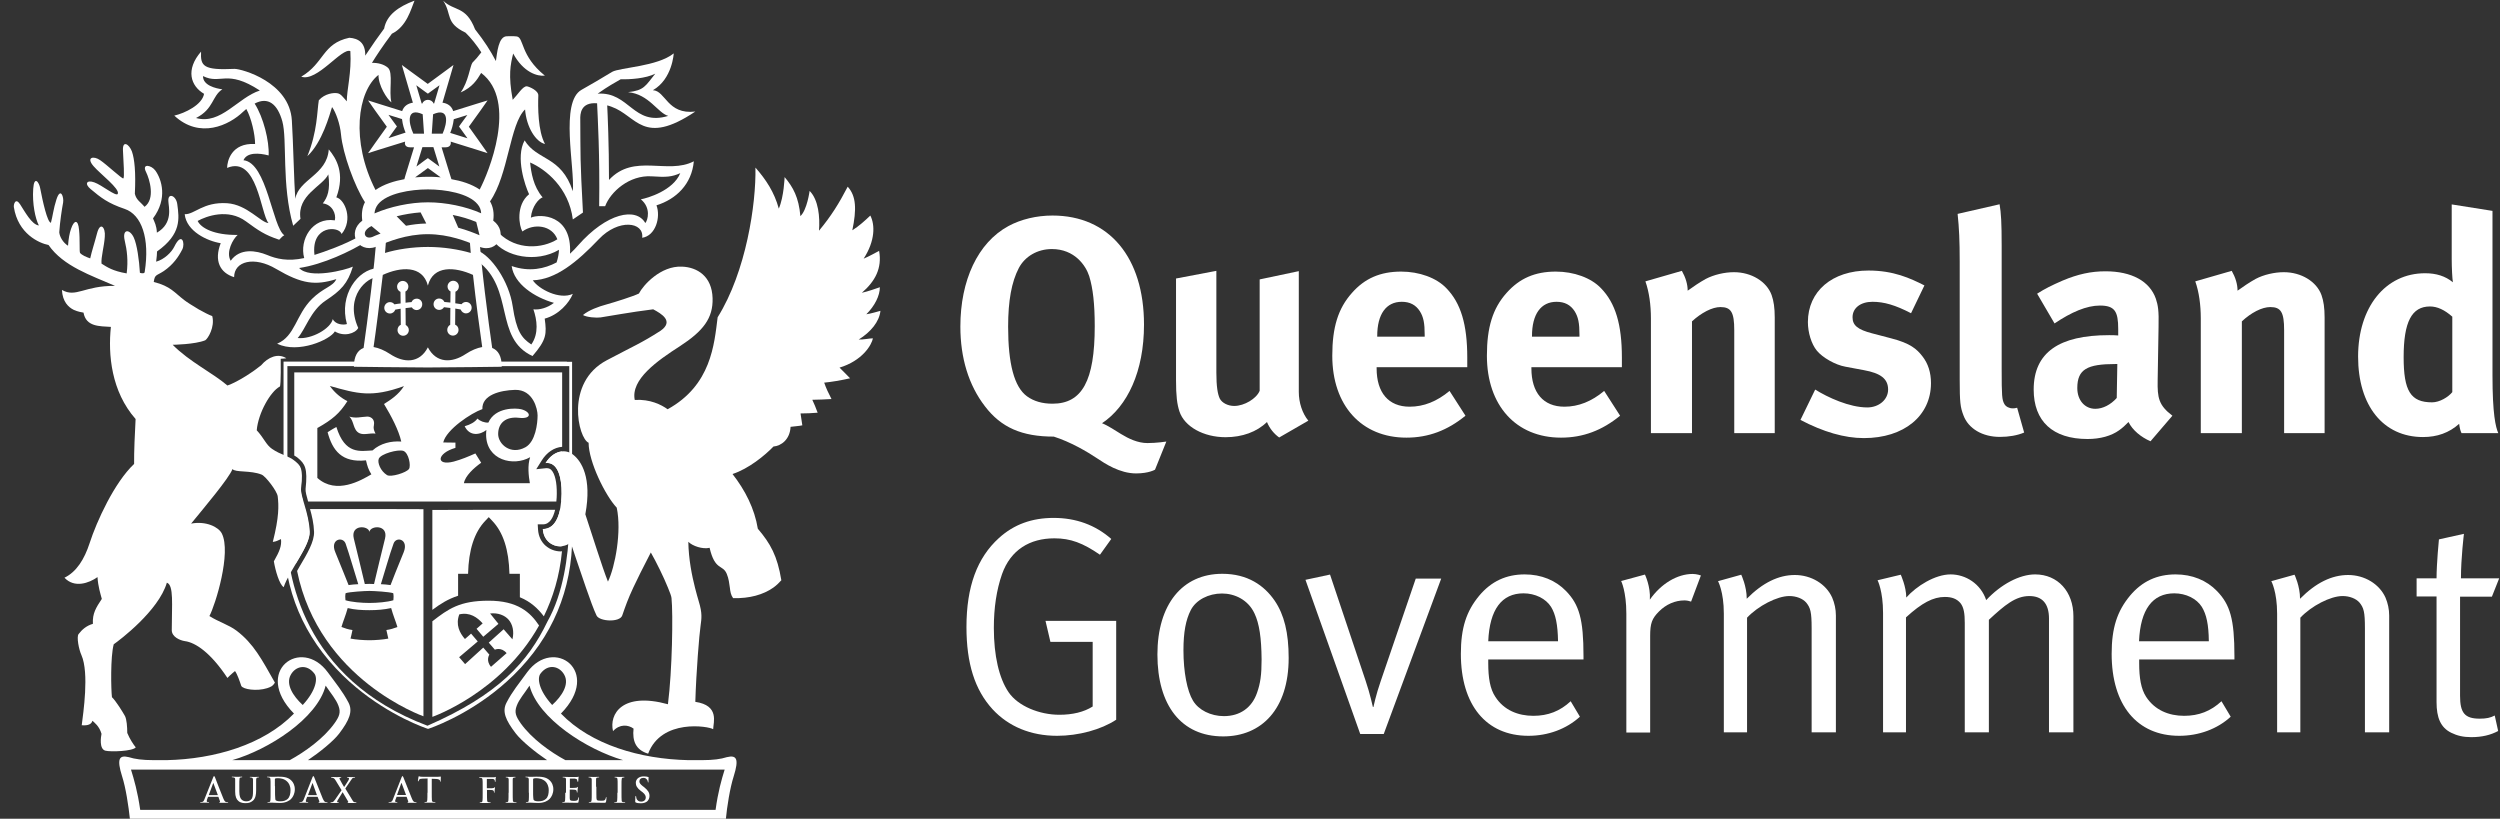 <svg width="171" height="56" viewBox="0 0 171 56" fill="none" xmlns="http://www.w3.org/2000/svg">
<rect x="0" y="0" width="171" height="56" fill="#333333" stroke="none"/>
<g clip-path="url(#clip0_31770_208153)">
<path d="M60.223 21.26C60.03 21.311 59.561 21.455 59.256 21.496C59.836 20.921 60.182 20.222 60.182 19.646C59.907 19.739 59.409 19.924 58.951 20.026C59.856 19.245 60.345 18.351 60.131 17.159C59.856 17.303 59.459 17.529 59.073 17.693C59.867 16.47 59.856 15.38 59.531 14.743C59.175 15.082 58.747 15.473 58.299 15.751C58.594 14.332 58.574 13.417 57.983 12.77C57.383 13.921 56.864 14.764 56.019 15.781C56.09 14.846 55.988 13.674 55.378 13.057C55.378 13.057 55.205 14.363 54.746 14.784C54.635 13.499 54.248 12.8 53.667 12.112C53.667 12.112 53.627 13.448 53.27 14.27C52.965 13.15 52.395 12.286 51.672 11.464C51.723 13.931 51.041 18.577 49.087 21.702C48.853 23.552 48.649 26.348 45.666 27.993C45.239 27.684 44.475 27.294 43.417 27.355C43.132 25.957 44.944 24.683 46.511 23.676C48.089 22.648 48.781 21.774 48.741 20.397C48.7 18.896 47.692 18.279 46.654 18.238C45.188 18.166 43.987 19.513 43.702 20.078C43.274 20.284 42.022 20.674 41.503 20.818C40.933 20.972 40.282 21.209 39.874 21.548C40.119 21.702 40.801 21.753 41.076 21.712C41.574 21.64 43.162 21.342 44.679 21.157C45.239 21.455 46.125 21.969 45.178 22.627C43.885 23.46 43.325 23.676 41.503 24.642C38.622 26.163 39.559 29.997 40.261 30.285C40.261 31.58 41.411 33.913 42.185 34.725C42.531 36.35 42.073 38.775 41.584 39.783C41.188 38.796 40.485 36.514 40.037 35.178C40.505 32.649 39.752 31.539 39.223 31.117C38.694 30.675 37.859 30.799 37.319 31.673C38.154 31.58 38.429 32.659 38.409 33.77C38.388 35.106 38.052 36.175 37.126 36.185C37.197 37.326 38.419 37.655 39.029 37.1C39.121 37.357 39.61 38.858 40.078 40.194C40.353 40.985 40.617 41.715 40.801 42.096C40.994 42.517 42.399 42.589 42.562 42.096C42.786 41.448 42.959 40.955 43.315 40.194C43.58 39.618 43.956 38.878 44.516 37.789C44.893 38.447 45.402 39.485 45.687 40.194C45.819 40.513 45.921 40.78 45.931 40.903C46.043 41.993 45.982 45.858 45.687 48.17C42.541 47.307 41.656 48.859 41.931 50.01C42.389 49.507 42.969 49.568 43.335 49.836C43.244 50.678 43.478 51.295 44.333 51.552C45.239 49.137 48.476 49.671 48.781 49.877C48.791 49.414 49.229 48.253 47.56 48.006C47.621 45.919 47.835 43.36 47.916 42.825C47.987 42.291 48.048 41.962 47.794 41.129C47.723 40.883 47.631 40.574 47.539 40.204C47.326 39.361 47.102 38.261 47.081 37.059C47.366 37.347 48.059 37.583 48.537 37.47C48.904 39.053 49.433 38.59 49.708 39.248C49.85 39.587 49.881 39.906 49.922 40.194C49.952 40.471 49.993 40.708 50.145 40.913C51.265 40.944 52.212 40.677 52.894 40.194C53.108 40.04 53.281 39.875 53.444 39.69C53.169 38.015 52.7 37.182 51.835 36.164C51.611 34.787 50.97 33.533 50.105 32.423C51.204 32.063 52.314 31.159 52.904 30.542C53.433 30.501 54.034 30.059 54.075 29.195C54.38 29.154 54.645 29.144 54.879 29.093C54.848 28.856 54.787 28.496 54.757 28.28C55.164 28.28 55.541 28.26 55.927 28.229C55.815 27.91 55.673 27.582 55.561 27.345C55.968 27.345 56.467 27.314 56.874 27.294C56.66 26.883 56.497 26.533 56.375 26.173C56.843 26.132 57.556 26.009 58.146 25.875C57.953 25.67 57.739 25.464 57.424 25.145C58.961 24.683 59.622 23.614 59.704 23.141C59.48 23.141 59.012 23.244 58.737 23.223C59.561 22.709 60.142 22.01 60.223 21.26Z" fill="white"/>
<path d="M38.775 24.734H29.268H19.75H19.394V25.094V31.96C19.485 32.012 19.567 32.084 19.658 32.166V25.043H38.938V31.662C39.009 31.734 39.07 31.827 39.131 31.95V25.104V24.745H38.775V24.734Z" fill="white"/>
<path d="M29.239 49.64C20.688 46.423 19.599 39.341 19.568 36.134C19.558 36.134 19.548 36.134 19.538 36.123C19.548 36.041 19.558 35.969 19.568 35.887C19.568 35.188 19.619 34.715 19.65 34.551C19.629 34.088 19.558 33.739 19.487 33.461C19.466 33.41 19.426 33.348 19.405 33.297V36.627C19.405 40.358 20.769 43.576 23.436 46.187C25.778 48.479 28.404 49.548 29.157 49.815L29.279 49.856L29.401 49.815C30.155 49.548 32.781 48.479 35.122 46.187C37.789 43.576 39.143 40.348 39.143 36.627V36.021C39.082 36.134 39.011 36.195 38.929 36.288C38.858 37.963 38.553 40.564 37.443 42.517C36.12 45.272 34.094 47.523 29.239 49.64Z" fill="white"/>
<path d="M25.816 18.341C24.482 18.423 23.169 20.171 23.729 22.165C23.536 22.237 22.955 22.226 22.762 21.825C22.619 22.473 21.317 23.223 20.36 23.121C20.889 22.545 21.235 21.25 22.273 20.561C23.312 19.872 23.78 19.41 24.136 18.238C23.658 18.464 21.164 19.112 20.461 18.331C22.1 18.094 24.034 17.159 24.991 16.552L24.604 16.151C23.576 16.737 22.202 17.22 21.51 17.436C21.266 15.37 23.22 15.452 23.363 16.008C24.167 15.041 23.607 13.654 23.006 13.499C23.617 11.855 23.006 10.837 22.487 10.22C22.365 11.978 20.431 12.256 20.197 13.602C20.115 12.533 20.054 9.645 19.963 8.237C19.81 5.615 16.542 4.711 16.044 4.711C13.906 4.814 13.702 4.526 13.753 3.529C12.674 4.773 13.041 5.883 13.957 6.417C13.835 7.168 12.644 7.743 11.921 7.908C13.662 9.532 15.677 8.566 16.634 7.64C16.705 7.579 16.776 7.517 16.848 7.455C17.194 8.072 17.448 9.203 17.448 9.85C15.82 9.758 15.535 11.033 15.535 11.485C17.601 10.621 17.825 14.61 18.364 15.257C17.835 15.226 16.909 13.993 15.535 13.9C13.886 13.797 13.305 14.681 12.633 14.651C12.756 15.822 14.181 16.491 15.097 16.634C14.629 17.837 15.046 18.66 16.013 18.958C16.013 17.858 17.397 17.508 18.884 18.392C20.665 19.441 21.581 19.533 23.006 19.091C22.772 19.615 22.121 19.667 21.337 20.448C20.227 21.548 20.197 22.987 18.955 23.511C20.41 24.21 22.589 23.234 22.904 22.668C23.515 23.049 24.299 22.823 24.503 22.432C23.525 20.232 25.174 18.927 25.826 18.958C25.846 18.978 26.131 18.32 25.816 18.341ZM18.263 17.436C17.53 17.138 16.41 16.943 15.779 17.837C15.433 17.241 15.942 16.336 16.257 16.069C14.659 16.09 13.753 15.607 13.519 15.113C14.11 14.784 15.606 14.239 16.827 15.144C17.672 15.761 18.1 16.069 19.097 16.398C19.454 16.028 19.321 16.192 19.444 16.09C18.629 15.524 18.263 11.125 16.654 10.96C16.888 10.405 17.713 10.457 18.375 10.632C18.425 9.645 18.018 8.021 17.418 7.085C18.344 6.592 18.985 7.126 19.311 8.298C19.657 9.542 19.25 12.646 20.054 15.442L20.553 14.969C20.299 13.335 22.07 12.739 22.457 11.927C22.609 13.027 22.385 13.51 22.08 13.911C22.721 13.993 23.006 14.62 22.904 15.072C21.357 14.836 20.461 16.408 20.808 17.652C19.678 17.899 18.894 17.703 18.263 17.436ZM13.886 5.204C15.107 5.811 15.494 4.701 17.774 6.191C16.267 6.674 15.107 8.555 13.407 8.072C14.629 7.455 14.496 6.561 15.209 6.109C14.751 6.047 13.875 5.842 13.886 5.204Z" fill="white"/>
<path d="M41.655 12.307C41.655 9.861 41.564 7.846 41.533 7.209C41.625 7.229 41.716 7.26 41.828 7.301C43.569 7.918 43.966 10.035 47.559 7.63C45.636 7.856 45.534 6.212 44.658 6.17C45.992 5.41 46.083 3.652 46.083 3.652C44.964 4.557 42.378 4.618 41.869 4.916C41.197 5.328 40.352 5.821 39.782 6.14C38.286 6.962 39.324 11.444 39.182 13.078C38.378 10.642 36.739 11.002 35.884 9.604C35.242 10.765 35.924 12.728 36.189 13.284C35.263 14.044 35.507 15.463 35.731 15.833C36.525 15.257 37.757 15.401 38.123 16.367C37.085 17.015 35.334 17.128 34.143 15.956L33.715 16.439C34.56 17.57 36.667 18.002 38.235 17.087C38.225 17.344 38.174 17.631 38.072 17.95C37.258 18.382 36.209 18.618 34.998 18.197C35.161 19.42 36.566 20.345 37.889 20.715C37.441 21.065 36.881 21.209 36.484 21.157C36.728 21.866 36.871 22.812 36.342 23.562C35.68 23.12 35.324 22.668 35.069 20.952C34.815 19.225 33.583 17.467 32.626 17.118C32.575 17.724 32.575 17.457 32.677 17.858C35.212 19.739 33.776 23.131 36.423 24.354C37.39 23.234 37.4 22.843 37.258 21.794C38.215 21.538 38.927 20.726 39.182 20.099C38.276 20.53 36.84 19.77 36.444 19.173C38.011 19.122 39.467 17.93 40.963 16.357C42.297 14.949 44.068 15.165 43.925 16.264C44.842 16.131 45.208 14.856 44.903 14.044C46.246 13.623 47.315 12.605 47.458 11.032C45.666 11.968 43.365 10.457 41.655 12.307ZM43.834 13.633C44.546 14.219 44.312 15.062 44.139 15.257C43.518 14.157 41.503 14.548 39.528 16.799C39.385 16.963 39.202 17.159 38.988 17.354C39.141 14.661 36.952 14.61 36.311 14.887C36.382 14.106 36.861 13.582 37.115 13.499C36.474 12.749 36.331 11.803 36.26 11.115C37.329 11.577 38.907 12.841 39.182 15.01L39.874 14.538C39.67 10.745 39.711 10.755 39.691 8.175C39.681 7.815 39.701 6.972 40.841 7.065C40.882 8.021 41.034 10.57 40.983 14.106H41.391C41.757 13.119 43.05 11.968 44.556 12.06C45.595 12.132 45.941 12.101 46.531 11.845C46.043 13.037 44.292 13.551 43.834 13.633ZM40.882 6.407C41.615 5.883 42.073 5.646 42.459 5.42C43.091 5.441 44.17 5.369 44.821 5.04C44.139 5.883 44.068 6.181 42.958 6.304C44.394 6.438 44.994 7.733 45.707 7.928C43.304 8.658 43.06 6.263 40.882 6.407Z" fill="white"/>
<path d="M31.874 20.654C31.752 20.654 31.64 20.715 31.569 20.808C31.437 20.787 31.294 20.767 31.142 20.746L31.152 19.955C31.294 19.893 31.386 19.759 31.386 19.595C31.386 19.379 31.213 19.204 30.999 19.204C30.785 19.204 30.612 19.389 30.612 19.595C30.612 19.749 30.694 19.872 30.816 19.934L30.805 20.695C30.673 20.684 30.541 20.664 30.398 20.654C30.337 20.52 30.205 20.417 30.042 20.417C29.828 20.417 29.655 20.582 29.655 20.808C29.655 21.024 29.828 21.198 30.042 21.198C30.174 21.198 30.307 21.127 30.368 21.013C30.52 21.034 30.663 21.044 30.805 21.065L30.795 22.216C30.673 22.278 30.592 22.411 30.592 22.566C30.592 22.781 30.765 22.956 30.979 22.956C31.192 22.956 31.365 22.781 31.365 22.566C31.365 22.401 31.274 22.267 31.131 22.206L31.142 21.106C31.274 21.127 31.386 21.147 31.508 21.168C31.569 21.322 31.701 21.435 31.874 21.435C32.088 21.435 32.261 21.26 32.261 21.044C32.261 20.828 32.088 20.654 31.874 20.654Z" fill="white"/>
<path d="M28.503 20.427C28.34 20.427 28.208 20.52 28.147 20.664C28.015 20.674 27.872 20.684 27.74 20.705L27.73 19.944C27.852 19.883 27.933 19.749 27.933 19.605C27.933 19.389 27.76 19.215 27.546 19.215C27.333 19.215 27.16 19.4 27.16 19.605C27.16 19.77 27.251 19.903 27.394 19.965L27.404 20.756C27.261 20.767 27.109 20.798 26.976 20.818C26.915 20.726 26.803 20.664 26.671 20.664C26.457 20.664 26.284 20.849 26.284 21.055C26.284 21.27 26.457 21.445 26.671 21.445C26.844 21.445 26.987 21.332 27.038 21.178C27.16 21.157 27.282 21.137 27.404 21.116L27.414 22.216C27.282 22.267 27.19 22.411 27.19 22.576C27.19 22.792 27.363 22.966 27.577 22.966C27.791 22.966 27.964 22.792 27.964 22.576C27.964 22.422 27.872 22.298 27.75 22.226L27.74 21.075C27.872 21.055 28.025 21.044 28.167 21.024C28.239 21.137 28.361 21.209 28.493 21.209C28.707 21.209 28.88 21.034 28.88 20.818C28.89 20.602 28.717 20.427 28.503 20.427Z" fill="white"/>
<path d="M33.665 23.799C33.431 22.216 32.861 17.786 32.799 16.295L32.128 16.326C32.138 16.583 32.168 16.912 32.199 17.302C31.395 17.066 30.346 16.891 29.267 16.891C28.198 16.891 27.14 17.056 26.335 17.302C26.366 16.912 26.397 16.583 26.407 16.326L25.735 16.295C25.674 17.775 25.104 22.206 24.87 23.799C24.462 23.953 24.208 24.364 24.208 25.084C24.208 25.084 27.852 25.135 29.267 25.135C30.672 25.135 34.316 25.084 34.316 25.084C34.326 24.354 34.062 23.953 33.665 23.799ZM29.267 23.758C28.687 24.878 27.608 24.837 26.671 24.21C26.295 23.963 25.908 23.799 25.552 23.737C25.715 22.637 25.979 20.561 26.183 18.803C27.394 18.248 28.901 18.125 29.267 19.533C29.634 18.125 31.13 18.248 32.352 18.803C32.545 20.561 32.82 22.627 32.983 23.737C32.626 23.799 32.239 23.963 31.863 24.21C30.926 24.837 29.847 24.868 29.267 23.758Z" fill="white"/>
<path d="M49.718 51.789C49.301 51.922 48.792 51.994 48.018 51.994H47.072C43.794 51.922 40.435 50.946 38.368 48.808C41.218 45.909 37.87 43.514 36.058 45.981C35.498 46.752 35.04 47.297 34.653 48.047C34.327 48.654 34.571 49.25 35.284 50.175C35.671 50.678 36.638 51.47 37.422 51.994H21.063C21.847 51.47 22.814 50.689 23.201 50.175C23.903 49.25 24.148 48.643 23.832 48.047C23.435 47.297 22.987 46.752 22.417 45.981C20.605 43.514 17.256 45.909 20.107 48.808C18.04 50.935 14.681 51.922 11.403 51.994H10.507C9.744 51.994 9.225 51.922 8.807 51.789C8.136 51.624 7.983 51.922 8.349 53.094C8.604 53.875 8.797 55.16 8.889 56.044H49.647C49.728 55.17 49.932 53.886 50.187 53.094C50.553 51.922 50.4 51.624 49.718 51.789ZM36.964 46.084C37.493 45.364 38.277 45.56 38.602 46.166C38.949 46.803 38.45 47.605 37.768 48.222C36.841 47.204 36.74 46.392 36.964 46.084ZM35.61 49.466C35.284 48.993 35.172 48.725 35.345 48.273C35.508 47.831 35.864 47.441 36.22 46.896C36.791 49.137 40.139 51.275 42.623 51.994H38.674C37.645 51.439 36.363 50.524 35.61 49.466ZM19.883 46.166C20.208 45.56 20.982 45.374 21.511 46.084C21.735 46.392 21.644 47.204 20.707 48.222C20.035 47.605 19.536 46.803 19.883 46.166ZM22.275 46.896C22.641 47.441 22.987 47.831 23.15 48.273C23.323 48.725 23.211 49.003 22.885 49.466C22.132 50.524 20.85 51.429 19.821 51.994H15.882C18.356 51.285 21.705 49.147 22.275 46.896ZM48.945 55.397H9.591C9.408 54.132 9.174 53.331 8.96 52.642H49.566C49.352 53.331 49.118 54.142 48.945 55.397Z" fill="white"/>
<path d="M14.926 54.502C14.936 54.502 14.946 54.513 14.946 54.523L15.048 54.811C15.058 54.841 15.048 54.862 15.028 54.872C15.008 54.872 14.997 54.872 14.997 54.893C14.997 54.913 15.028 54.913 15.069 54.913H15.506C15.588 54.913 15.608 54.913 15.608 54.893C15.608 54.872 15.598 54.872 15.578 54.872C15.547 54.872 15.516 54.872 15.476 54.862C15.425 54.852 15.354 54.821 15.272 54.605C15.119 54.245 14.753 53.289 14.702 53.156C14.672 53.104 14.661 53.084 14.641 53.084C14.621 53.084 14.6 53.115 14.58 53.176L13.989 54.656C13.949 54.78 13.898 54.852 13.796 54.862C13.776 54.862 13.745 54.862 13.725 54.862C13.704 54.862 13.694 54.862 13.694 54.883C13.694 54.903 13.715 54.903 13.735 54.903H14.01H14.264C14.285 54.903 14.305 54.903 14.305 54.883C14.305 54.862 14.295 54.862 14.264 54.862H14.234C14.163 54.862 14.142 54.831 14.142 54.79C14.142 54.77 14.152 54.708 14.173 54.656L14.224 54.523C14.234 54.502 14.234 54.502 14.244 54.502H14.926V54.502ZM14.295 54.389C14.285 54.389 14.285 54.379 14.285 54.369L14.58 53.577C14.58 53.567 14.59 53.557 14.59 53.557C14.6 53.557 14.6 53.567 14.6 53.577L14.896 54.369C14.896 54.379 14.896 54.389 14.885 54.389H14.295Z" fill="white"/>
<path d="M16.085 54.153C16.085 54.492 16.176 54.677 16.299 54.78C16.461 54.934 16.685 54.934 16.807 54.934C16.96 54.934 17.133 54.913 17.296 54.769C17.489 54.605 17.52 54.317 17.52 54.06V53.813C17.52 53.454 17.52 53.392 17.52 53.32C17.53 53.238 17.54 53.197 17.601 53.186C17.632 53.186 17.652 53.176 17.673 53.176C17.703 53.176 17.713 53.166 17.713 53.156C17.713 53.135 17.703 53.135 17.663 53.135C17.571 53.135 17.428 53.145 17.398 53.145C17.398 53.145 17.245 53.135 17.133 53.135C17.103 53.135 17.082 53.135 17.082 53.156C17.082 53.166 17.093 53.176 17.123 53.176C17.143 53.176 17.184 53.186 17.204 53.186C17.276 53.207 17.296 53.238 17.306 53.32C17.306 53.392 17.306 53.454 17.306 53.813V54.101C17.306 54.358 17.296 54.564 17.174 54.687C17.082 54.79 16.95 54.81 16.848 54.81C16.767 54.81 16.665 54.8 16.553 54.718C16.441 54.626 16.37 54.471 16.37 54.132V53.803C16.37 53.443 16.37 53.382 16.38 53.31C16.38 53.227 16.4 53.186 16.461 53.176C16.492 53.176 16.502 53.166 16.533 53.166C16.553 53.166 16.573 53.156 16.573 53.145C16.573 53.125 16.553 53.125 16.522 53.125C16.441 53.125 16.288 53.135 16.237 53.135C16.166 53.135 16.024 53.125 15.902 53.125C15.871 53.125 15.851 53.125 15.851 53.145C15.851 53.156 15.861 53.166 15.891 53.166C15.922 53.166 15.963 53.176 15.983 53.176C16.064 53.197 16.085 53.227 16.085 53.31C16.085 53.382 16.085 53.443 16.085 53.803V54.153V54.153Z" fill="white"/>
<path d="M18.507 54.225C18.507 54.441 18.507 54.636 18.497 54.728C18.487 54.8 18.477 54.852 18.426 54.852C18.405 54.862 18.375 54.862 18.334 54.862C18.303 54.862 18.293 54.872 18.293 54.883C18.293 54.903 18.303 54.903 18.344 54.903H18.639C18.751 54.903 18.965 54.924 19.138 54.924C19.566 54.924 19.8 54.759 19.912 54.646C20.044 54.512 20.166 54.276 20.166 53.988C20.166 53.711 20.054 53.505 19.932 53.392C19.688 53.125 19.291 53.125 19.006 53.125C18.863 53.125 18.721 53.135 18.649 53.135C18.578 53.135 18.436 53.125 18.314 53.125C18.283 53.125 18.263 53.125 18.263 53.145C18.263 53.156 18.273 53.166 18.303 53.166C18.334 53.166 18.375 53.176 18.395 53.176C18.466 53.197 18.497 53.227 18.497 53.31C18.507 53.382 18.507 53.443 18.507 53.803V54.225ZM18.802 53.772C18.802 53.587 18.802 53.382 18.802 53.3C18.802 53.279 18.812 53.258 18.833 53.248C18.853 53.238 18.934 53.227 18.985 53.227C19.169 53.227 19.444 53.258 19.647 53.464C19.749 53.556 19.871 53.752 19.871 54.05C19.871 54.286 19.82 54.512 19.678 54.646C19.535 54.769 19.382 54.81 19.148 54.81C18.965 54.81 18.873 54.759 18.843 54.718C18.833 54.697 18.823 54.595 18.823 54.533C18.812 54.492 18.812 54.297 18.812 54.06V53.772H18.802Z" fill="white"/>
<path d="M21.713 54.502C21.723 54.502 21.733 54.513 21.733 54.523L21.846 54.811C21.856 54.841 21.835 54.862 21.825 54.872C21.795 54.872 21.784 54.872 21.784 54.893C21.784 54.913 21.815 54.913 21.856 54.913H22.293C22.385 54.913 22.405 54.913 22.405 54.893C22.405 54.872 22.395 54.872 22.375 54.872C22.355 54.872 22.314 54.872 22.273 54.862C22.222 54.852 22.161 54.821 22.069 54.605C21.917 54.245 21.55 53.289 21.489 53.156C21.469 53.104 21.448 53.084 21.428 53.084C21.408 53.084 21.398 53.115 21.367 53.176L20.787 54.656C20.736 54.78 20.695 54.852 20.583 54.862C20.573 54.862 20.532 54.862 20.512 54.862C20.492 54.862 20.481 54.862 20.481 54.883C20.481 54.903 20.492 54.903 20.522 54.903H20.797H21.041C21.072 54.903 21.082 54.903 21.082 54.883C21.082 54.862 21.072 54.862 21.052 54.862H21.011C20.939 54.862 20.919 54.831 20.919 54.79C20.919 54.77 20.929 54.708 20.95 54.656L21.001 54.523C21.001 54.502 21.011 54.502 21.021 54.502H21.713V54.502ZM21.082 54.389C21.072 54.389 21.072 54.379 21.072 54.369L21.367 53.577C21.367 53.567 21.377 53.557 21.377 53.557C21.387 53.557 21.387 53.567 21.387 53.577L21.672 54.369C21.672 54.379 21.672 54.389 21.662 54.389H21.082Z" fill="white"/>
<path d="M23.995 53.382C24.066 53.269 24.117 53.207 24.168 53.197C24.199 53.187 24.229 53.187 24.25 53.187C24.27 53.187 24.29 53.176 24.29 53.166C24.29 53.145 24.28 53.145 24.25 53.145C24.158 53.145 24.066 53.156 24.015 53.156C23.975 53.156 23.873 53.145 23.781 53.145C23.751 53.145 23.73 53.156 23.73 53.166C23.73 53.176 23.751 53.187 23.761 53.187C23.781 53.187 23.812 53.187 23.832 53.197C23.853 53.207 23.873 53.218 23.873 53.238C23.873 53.259 23.863 53.3 23.853 53.341C23.822 53.403 23.608 53.731 23.537 53.834C23.445 53.68 23.344 53.505 23.242 53.31C23.221 53.289 23.221 53.259 23.221 53.238C23.221 53.228 23.232 53.218 23.252 53.197C23.272 53.197 23.303 53.187 23.313 53.187C23.334 53.187 23.344 53.176 23.344 53.166C23.344 53.145 23.334 53.145 23.303 53.145C23.211 53.145 23.089 53.156 23.049 53.156C22.936 53.156 22.753 53.145 22.692 53.145C22.662 53.145 22.641 53.145 22.641 53.166C22.641 53.187 22.651 53.187 22.662 53.187C22.682 53.187 22.723 53.197 22.764 53.207C22.845 53.228 22.896 53.279 22.957 53.382L23.364 54.05L22.916 54.698C22.835 54.811 22.794 54.852 22.723 54.872C22.682 54.883 22.651 54.883 22.631 54.883C22.611 54.883 22.601 54.893 22.601 54.903C22.601 54.924 22.611 54.924 22.641 54.924H22.682H22.875H23.089H23.13C23.16 54.924 23.181 54.924 23.181 54.903C23.181 54.893 23.171 54.883 23.15 54.883C23.13 54.883 23.11 54.883 23.099 54.883C23.079 54.872 23.059 54.862 23.059 54.842C23.059 54.821 23.069 54.78 23.089 54.749L23.435 54.184C23.537 54.358 23.68 54.595 23.812 54.821C23.832 54.852 23.822 54.872 23.802 54.872C23.781 54.883 23.771 54.883 23.771 54.893C23.771 54.903 23.792 54.924 23.853 54.924H24.27H24.341C24.362 54.924 24.382 54.924 24.382 54.903C24.382 54.883 24.372 54.883 24.351 54.883C24.331 54.883 24.3 54.883 24.26 54.872C24.199 54.862 24.158 54.831 24.128 54.77C24.077 54.698 23.69 54.06 23.619 53.937L23.995 53.382Z" fill="white"/>
<path d="M27.801 54.502C27.811 54.502 27.821 54.513 27.821 54.523L27.923 54.811C27.933 54.841 27.923 54.862 27.902 54.872C27.882 54.872 27.872 54.872 27.872 54.893C27.872 54.913 27.902 54.913 27.943 54.913H28.391C28.473 54.913 28.493 54.913 28.493 54.893C28.493 54.872 28.483 54.872 28.462 54.872C28.442 54.872 28.401 54.872 28.371 54.862C28.32 54.852 28.248 54.821 28.167 54.605C28.014 54.245 27.648 53.289 27.587 53.156C27.567 53.104 27.546 53.084 27.526 53.084C27.505 53.084 27.495 53.115 27.465 53.176L26.884 54.656C26.844 54.78 26.793 54.852 26.681 54.862C26.66 54.862 26.63 54.862 26.61 54.862C26.589 54.862 26.579 54.862 26.579 54.883C26.579 54.903 26.589 54.903 26.62 54.903H26.895H27.139C27.169 54.903 27.18 54.903 27.18 54.883C27.18 54.862 27.169 54.862 27.149 54.862H27.119C27.047 54.862 27.027 54.831 27.027 54.79C27.027 54.77 27.037 54.708 27.068 54.656L27.119 54.523C27.108 54.513 27.119 54.502 27.119 54.502H27.801ZM27.169 54.389C27.159 54.389 27.159 54.379 27.159 54.369L27.444 53.577C27.454 53.567 27.454 53.557 27.465 53.557C27.465 53.557 27.475 53.567 27.475 53.577L27.77 54.369C27.77 54.379 27.77 54.379 27.76 54.379H27.169V54.389Z" fill="white"/>
<path d="M29.236 54.225C29.236 54.441 29.236 54.636 29.226 54.728C29.216 54.8 29.206 54.852 29.155 54.852C29.135 54.862 29.104 54.862 29.074 54.862C29.043 54.862 29.033 54.862 29.033 54.883C29.033 54.903 29.053 54.903 29.084 54.903H29.379H29.745C29.766 54.903 29.786 54.903 29.786 54.883C29.786 54.872 29.776 54.862 29.745 54.862C29.715 54.862 29.664 54.862 29.633 54.852C29.562 54.841 29.542 54.79 29.542 54.728C29.532 54.626 29.532 54.441 29.532 54.214V53.269L29.827 53.279C30.03 53.289 30.091 53.351 30.102 53.413V53.433C30.112 53.464 30.112 53.474 30.122 53.474C30.132 53.474 30.142 53.464 30.142 53.444C30.142 53.382 30.153 53.217 30.153 53.166C30.153 53.135 30.153 53.115 30.132 53.115C30.112 53.115 30.061 53.135 29.908 53.135H28.992C28.911 53.135 28.829 53.125 28.758 53.125C28.697 53.115 28.677 53.094 28.656 53.094C28.646 53.094 28.636 53.104 28.626 53.135C28.616 53.156 28.585 53.371 28.585 53.402C28.585 53.433 28.585 53.444 28.605 53.444C28.626 53.444 28.626 53.433 28.636 53.413C28.636 53.392 28.656 53.361 28.677 53.33C28.717 53.269 28.768 53.269 28.901 53.258L29.247 53.248V54.225H29.236Z" fill="white"/>
<path d="M33.29 54.04C33.29 54.029 33.29 54.029 33.31 54.029C33.351 54.029 33.595 54.029 33.656 54.04C33.727 54.05 33.768 54.091 33.778 54.112C33.788 54.143 33.788 54.173 33.788 54.194C33.788 54.204 33.799 54.225 33.809 54.225C33.829 54.225 33.829 54.194 33.829 54.173C33.829 54.153 33.839 54.05 33.839 54.009C33.849 53.937 33.86 53.875 33.86 53.865C33.86 53.855 33.86 53.844 33.849 53.844C33.829 53.844 33.829 53.855 33.819 53.865C33.799 53.886 33.768 53.906 33.717 53.906C33.687 53.916 33.646 53.916 33.615 53.916H33.32C33.3 53.916 33.3 53.906 33.3 53.896V53.31C33.3 53.279 33.31 53.279 33.32 53.279H33.676C33.768 53.279 33.819 53.32 33.829 53.351C33.849 53.382 33.849 53.423 33.849 53.444C33.849 53.474 33.86 53.485 33.87 53.485C33.88 53.485 33.89 53.474 33.89 53.454C33.9 53.433 33.9 53.289 33.9 53.259C33.911 53.197 33.921 53.166 33.921 53.156C33.921 53.145 33.911 53.135 33.911 53.135C33.9 53.135 33.89 53.145 33.87 53.156C33.849 53.156 33.819 53.156 33.768 53.166C33.717 53.166 33.239 53.166 33.157 53.166C33.086 53.166 32.944 53.156 32.821 53.156C32.781 53.156 32.77 53.156 32.77 53.176C32.77 53.187 32.781 53.197 32.811 53.197C32.842 53.197 32.883 53.207 32.903 53.207C32.984 53.228 32.995 53.259 33.005 53.341C33.015 53.413 33.015 53.474 33.015 53.834V54.245C33.015 54.482 33.015 54.657 33.005 54.749C32.995 54.821 32.984 54.872 32.933 54.872C32.913 54.883 32.883 54.883 32.842 54.883C32.811 54.883 32.811 54.893 32.811 54.903C32.811 54.924 32.821 54.924 32.862 54.924H33.157H33.514C33.554 54.924 33.565 54.924 33.565 54.903C33.565 54.893 33.554 54.883 33.534 54.883C33.493 54.883 33.442 54.883 33.412 54.872C33.341 54.862 33.33 54.821 33.32 54.749C33.31 54.646 33.31 54.482 33.31 54.245V54.04H33.29Z" fill="white"/>
<path d="M34.785 54.225C34.785 54.461 34.785 54.636 34.775 54.749C34.764 54.811 34.754 54.852 34.703 54.862C34.683 54.872 34.652 54.872 34.622 54.872C34.591 54.872 34.581 54.872 34.581 54.893C34.581 54.913 34.601 54.913 34.632 54.913H34.927H35.294C35.314 54.913 35.334 54.913 35.334 54.893C35.334 54.883 35.324 54.872 35.294 54.872C35.253 54.872 35.202 54.872 35.172 54.862C35.1 54.852 35.08 54.811 35.08 54.749C35.07 54.646 35.07 54.461 35.07 54.225V53.814C35.07 53.454 35.07 53.392 35.07 53.32C35.07 53.228 35.09 53.197 35.161 53.187C35.182 53.187 35.202 53.176 35.233 53.176C35.253 53.176 35.273 53.166 35.273 53.156C35.273 53.145 35.253 53.135 35.222 53.135C35.131 53.135 34.998 53.145 34.937 53.145C34.876 53.145 34.724 53.135 34.642 53.135C34.601 53.135 34.591 53.135 34.591 53.156C34.591 53.176 34.601 53.176 34.632 53.176C34.663 53.176 34.683 53.187 34.713 53.187C34.764 53.207 34.785 53.238 34.795 53.32C34.795 53.392 34.795 53.454 34.795 53.814V54.225H34.785Z" fill="white"/>
<path d="M36.179 54.225C36.179 54.441 36.179 54.636 36.169 54.728C36.158 54.8 36.148 54.852 36.097 54.852C36.077 54.862 36.047 54.862 36.006 54.862C35.986 54.862 35.965 54.872 35.965 54.883C35.965 54.903 35.986 54.903 36.016 54.903H36.311C36.423 54.903 36.637 54.924 36.81 54.924C37.237 54.924 37.482 54.759 37.594 54.646C37.726 54.512 37.848 54.276 37.848 53.988C37.848 53.711 37.736 53.505 37.614 53.392C37.36 53.125 36.973 53.125 36.678 53.125C36.545 53.125 36.393 53.135 36.321 53.135C36.26 53.135 36.108 53.125 35.986 53.125C35.945 53.125 35.935 53.125 35.935 53.145C35.935 53.156 35.945 53.166 35.975 53.166C35.996 53.166 36.047 53.176 36.067 53.176C36.138 53.197 36.158 53.227 36.169 53.31C36.169 53.382 36.169 53.443 36.169 53.803V54.225H36.179ZM36.464 53.772V53.3C36.464 53.279 36.474 53.258 36.505 53.248C36.525 53.238 36.606 53.227 36.647 53.227C36.83 53.227 37.105 53.258 37.319 53.464C37.411 53.556 37.533 53.752 37.533 54.05C37.533 54.286 37.492 54.512 37.339 54.646C37.197 54.769 37.044 54.81 36.81 54.81C36.627 54.81 36.535 54.759 36.505 54.718C36.484 54.697 36.484 54.595 36.474 54.533C36.464 54.492 36.464 54.297 36.464 54.06V53.772Z" fill="white"/>
<path d="M38.663 54.225C38.663 54.441 38.664 54.636 38.653 54.728C38.643 54.8 38.633 54.852 38.592 54.852C38.572 54.862 38.541 54.862 38.501 54.862C38.47 54.862 38.46 54.862 38.46 54.883C38.46 54.903 38.48 54.903 38.511 54.903H38.806C38.938 54.903 39.101 54.913 39.447 54.913C39.539 54.913 39.559 54.913 39.569 54.852C39.58 54.8 39.6 54.646 39.6 54.584C39.6 54.564 39.6 54.533 39.58 54.533C39.559 54.533 39.559 54.553 39.559 54.574C39.539 54.667 39.519 54.728 39.458 54.749C39.397 54.78 39.305 54.78 39.244 54.78C39.01 54.78 38.969 54.739 38.969 54.584V54.214V54.029C38.969 54.019 38.969 54.009 38.989 54.009C39.04 54.009 39.264 54.009 39.315 54.019C39.397 54.029 39.437 54.06 39.447 54.111C39.458 54.142 39.458 54.173 39.458 54.194C39.458 54.214 39.458 54.214 39.478 54.214C39.498 54.214 39.498 54.184 39.498 54.173C39.498 54.163 39.508 54.06 39.508 54.019C39.519 53.896 39.529 53.855 39.529 53.844C39.529 53.824 39.519 53.824 39.508 53.824C39.498 53.824 39.488 53.834 39.478 53.855C39.458 53.875 39.427 53.885 39.366 53.885C39.315 53.896 39.04 53.896 38.999 53.896C38.979 53.896 38.979 53.885 38.979 53.865V53.279C38.979 53.258 38.979 53.258 38.999 53.258C39.04 53.258 39.285 53.258 39.325 53.258C39.437 53.279 39.468 53.3 39.478 53.351C39.488 53.382 39.498 53.423 39.498 53.443C39.498 53.464 39.508 53.474 39.519 53.474C39.539 53.474 39.539 53.464 39.549 53.454C39.559 53.423 39.559 53.32 39.559 53.3C39.569 53.197 39.58 53.166 39.58 53.145C39.58 53.135 39.58 53.125 39.569 53.125C39.559 53.125 39.539 53.135 39.539 53.135C39.519 53.145 39.488 53.145 39.437 53.145C39.397 53.145 38.928 53.145 38.857 53.145C38.796 53.145 38.643 53.135 38.531 53.135C38.49 53.135 38.48 53.135 38.48 53.156C38.48 53.166 38.49 53.176 38.521 53.176C38.552 53.176 38.592 53.186 38.613 53.186C38.694 53.207 38.714 53.238 38.714 53.32C38.714 53.392 38.714 53.454 38.714 53.813V54.225H38.663Z" fill="white"/>
<path d="M40.77 53.814C40.77 53.454 40.77 53.392 40.77 53.32C40.77 53.238 40.791 53.197 40.852 53.187C40.882 53.187 40.923 53.176 40.943 53.176C40.974 53.176 40.984 53.166 40.984 53.156C40.984 53.135 40.974 53.135 40.933 53.135C40.841 53.135 40.668 53.145 40.617 53.145C40.556 53.145 40.414 53.135 40.302 53.135C40.261 53.135 40.251 53.135 40.251 53.156C40.251 53.166 40.261 53.176 40.292 53.176C40.322 53.176 40.353 53.187 40.373 53.187C40.444 53.207 40.465 53.238 40.475 53.32C40.475 53.392 40.475 53.454 40.475 53.814V54.225C40.475 54.451 40.475 54.636 40.465 54.728C40.455 54.8 40.444 54.852 40.394 54.852C40.373 54.862 40.343 54.862 40.302 54.862C40.282 54.862 40.271 54.872 40.271 54.883C40.271 54.903 40.282 54.903 40.322 54.903H40.617C40.801 54.903 40.964 54.913 41.3 54.913C41.422 54.913 41.432 54.903 41.452 54.842C41.472 54.78 41.483 54.595 41.483 54.564C41.483 54.533 41.483 54.523 41.462 54.523C41.442 54.523 41.442 54.533 41.442 54.564C41.432 54.605 41.411 54.677 41.381 54.708C41.33 54.77 41.238 54.77 41.106 54.77C40.923 54.77 40.872 54.759 40.831 54.718C40.791 54.677 40.791 54.513 40.791 54.204V53.814H40.77Z" fill="white"/>
<path d="M42.227 54.225C42.227 54.461 42.227 54.636 42.216 54.749C42.206 54.811 42.196 54.852 42.145 54.862C42.125 54.872 42.094 54.872 42.053 54.872C42.023 54.872 42.013 54.872 42.013 54.893C42.013 54.913 42.033 54.913 42.064 54.913H42.359H42.725C42.746 54.913 42.766 54.913 42.766 54.893C42.766 54.883 42.756 54.872 42.725 54.872C42.695 54.872 42.644 54.872 42.613 54.862C42.542 54.852 42.522 54.811 42.522 54.749C42.511 54.646 42.511 54.461 42.511 54.225V53.814C42.511 53.454 42.511 53.392 42.522 53.32C42.532 53.228 42.542 53.197 42.613 53.187C42.644 53.187 42.654 53.176 42.684 53.176C42.705 53.176 42.715 53.166 42.715 53.156C42.715 53.145 42.695 53.135 42.674 53.135C42.583 53.135 42.45 53.145 42.389 53.145C42.318 53.145 42.176 53.135 42.084 53.135C42.053 53.135 42.033 53.135 42.033 53.156C42.033 53.176 42.043 53.176 42.064 53.176C42.094 53.176 42.125 53.187 42.155 53.187C42.206 53.207 42.237 53.238 42.237 53.32C42.247 53.392 42.247 53.454 42.247 53.814V54.225H42.227Z" fill="white"/>
<path d="M43.835 54.944C43.957 54.944 44.09 54.924 44.212 54.852C44.375 54.749 44.425 54.574 44.425 54.441C44.425 54.214 44.324 54.06 44.049 53.834L43.978 53.783C43.794 53.639 43.733 53.546 43.733 53.454C43.733 53.31 43.835 53.207 44.008 53.207C44.161 53.207 44.222 53.279 44.252 53.33C44.303 53.382 44.313 53.464 44.313 53.485C44.313 53.505 44.324 53.526 44.334 53.526C44.344 53.526 44.354 53.505 44.354 53.464C44.354 53.269 44.364 53.207 44.364 53.176C44.364 53.156 44.354 53.145 44.334 53.145C44.273 53.125 44.171 53.104 44.029 53.104C43.703 53.104 43.489 53.289 43.489 53.546C43.489 53.742 43.581 53.906 43.835 54.101L43.947 54.184C44.14 54.338 44.171 54.451 44.171 54.564C44.171 54.687 44.069 54.831 43.855 54.831C43.713 54.831 43.581 54.769 43.53 54.595C43.52 54.554 43.509 54.502 43.509 54.482C43.509 54.461 43.509 54.441 43.489 54.441C43.469 54.441 43.469 54.471 43.458 54.502C43.458 54.543 43.448 54.687 43.448 54.811C43.448 54.862 43.458 54.883 43.489 54.893C43.591 54.934 43.693 54.944 43.835 54.944Z" fill="white"/>
<path d="M36.821 6.541C36.842 6.191 36.19 5.924 36.037 5.903C35.763 5.883 35.427 6.458 35.07 6.828C34.755 5.132 34.918 4.413 35.101 3.662C35.803 4.958 36.76 5.235 37.269 5.173C35.559 3.796 35.854 2.552 35.335 2.491C35.04 2.46 34.826 2.48 34.673 2.48C34.083 2.48 34.002 3.642 33.92 4.176C33.533 3.447 33.157 2.85 32.495 2.007C31.864 0.383 31.1 0.795 30.317 0.054C30.927 0.98 30.429 1.555 31.843 2.234C32.21 2.583 32.638 3.128 32.922 3.58C32.688 3.889 32.526 4.074 32.312 4.289C32.139 4.557 32.047 5.564 31.508 6.325C32.312 5.965 32.627 5.471 32.912 4.988C35.457 6.921 33.391 11.875 32.81 12.965C32.251 12.585 31.538 12.369 30.877 12.256L30.805 12.03L30.205 10.076H30.48C30.795 10.076 30.866 9.861 30.826 9.686L32.576 10.231L33.35 10.477L32.882 9.809L32.068 8.668L32.882 7.538L33.35 6.869L32.576 7.106L30.999 7.599C30.887 7.239 30.591 7.065 30.266 7.024L30.795 5.215L31.019 4.444L30.378 4.916L29.258 5.739L28.128 4.916L27.487 4.444L27.711 5.215L28.24 7.024C27.914 7.075 27.629 7.239 27.507 7.599L25.929 7.106L25.176 6.869L25.644 7.538L26.459 8.668L25.644 9.809L25.176 10.477L25.95 10.231L27.711 9.686C27.66 9.861 27.721 10.076 28.047 10.076H28.321L27.721 12.03L27.66 12.256C26.988 12.379 26.255 12.595 25.685 12.996C23.975 9.645 24.453 6.253 25.889 5.122C25.868 5.831 26.479 6.797 26.774 7.003C26.581 6.273 26.917 4.958 26.53 4.629C26.265 4.402 25.868 4.289 25.441 4.3C25.736 3.817 26.133 3.21 26.805 2.306C27.812 1.822 28.108 0.64 28.352 0.044C27.253 0.455 26.448 1.021 26.275 1.956C25.889 2.47 25.461 3.087 24.983 3.806C25.003 2.933 24.524 2.624 23.893 2.583C22.041 2.974 22.183 4.32 20.605 5.245C21.684 5.626 23.384 3.231 23.965 3.498C24.056 4.968 23.72 6.129 23.72 6.931C23.445 6.623 23.303 6.407 23.069 6.376C22.845 6.335 22.224 6.386 21.807 6.859C21.684 7.599 21.715 8.997 21.023 10.683C22.051 9.727 22.54 7.856 22.713 7.322C22.977 7.681 23.262 8.494 23.323 9.182C23.445 10.518 24.26 12.749 24.962 13.828C24.769 14.198 24.718 14.62 24.779 15.093C24.239 15.493 24.178 16.059 24.362 16.439C24.565 16.85 25.095 17.118 25.715 16.881L25.909 16.799C26.56 16.532 27.782 16.018 29.258 16.018C30.734 16.018 31.956 16.532 32.607 16.799L32.8 16.881C33.421 17.128 33.951 16.861 34.144 16.439C34.337 16.059 34.276 15.493 33.737 15.093C33.808 14.589 33.737 14.137 33.503 13.746L33.523 13.767C34.785 11.947 34.867 8.483 35.915 7.486C36.007 8.699 36.648 9.706 37.279 9.85C36.791 8.966 36.791 7.301 36.821 6.541ZM31.039 8.154L31.966 7.867L31.508 8.494L31.396 8.658L31.518 8.822L31.976 9.46L30.795 9.09C30.897 8.843 30.988 8.565 31.039 8.154ZM26.571 9.449L27.029 8.812L27.151 8.648L27.029 8.483L26.571 7.856L27.497 8.144C27.548 8.555 27.639 8.822 27.741 9.069L26.571 9.449ZM30.276 9.141H29.533L29.624 7.815C30.724 7.332 30.622 8.36 30.276 9.141ZM30.052 11.392L29.421 10.93L29.268 10.817L29.105 10.93L28.484 11.392L28.892 10.066H29.645L30.052 11.392ZM29.105 6.294L29.268 6.407L29.421 6.294L30.062 5.831L29.696 7.075C29.686 7.085 29.675 7.085 29.665 7.085C29.604 6.931 29.441 6.828 29.268 6.828C29.095 6.828 28.942 6.931 28.881 7.085C28.871 7.085 28.851 7.085 28.841 7.075L28.474 5.831L29.105 6.294ZM28.27 9.141C27.914 8.36 27.812 7.322 28.912 7.815L29.003 9.141H28.27ZM29.268 11.495L30.144 12.132C29.767 12.091 29.451 12.091 29.268 12.091C29.075 12.091 28.759 12.101 28.393 12.132L29.268 11.495ZM25.665 16.12L25.481 16.203C25.217 16.306 25.044 16.223 24.983 16.1C24.911 15.966 24.952 15.74 25.278 15.535C25.319 15.514 25.369 15.483 25.41 15.463L26.031 15.977C25.889 16.028 25.766 16.079 25.665 16.12ZM27.772 15.442L27.131 14.794C27.66 14.661 28.22 14.568 28.769 14.527L29.156 15.288C28.657 15.298 28.199 15.36 27.772 15.442ZM31.345 15.576L30.968 14.702C31.548 14.815 32.098 14.98 32.576 15.185L32.8 16.09C32.434 15.935 31.945 15.74 31.345 15.576ZM29.268 13.839C28.047 13.839 26.672 14.137 25.614 14.599C25.634 14.363 25.715 14.157 25.858 13.972C26.469 13.222 28.077 12.955 29.268 12.955C30.449 12.955 32.057 13.222 32.668 13.972C32.821 14.147 32.902 14.363 32.912 14.589C31.864 14.126 30.51 13.839 29.268 13.839Z" fill="white"/>
<path d="M20.869 34.818C20.401 34.818 20.095 34.828 20.095 34.828C19.983 36.196 20.034 37.439 20.217 38.57C20.696 37.768 21.184 36.966 21.164 36.401C21.134 35.815 21.001 35.291 20.869 34.818Z" fill="white"/>
<path d="M21.207 34.818C21.339 35.291 21.461 35.805 21.482 36.38C21.502 37.049 21.014 37.871 20.494 38.745C20.433 38.847 20.372 38.95 20.321 39.053C21.828 46.505 28.964 48.993 28.964 48.993V34.828C28.964 34.828 23.589 34.808 21.207 34.818ZM26.561 43.679C26.205 43.751 25.645 43.792 25.268 43.792C24.892 43.792 24.322 43.751 23.976 43.679C24.016 43.524 24.067 43.309 24.108 43.093C23.843 43.062 23.569 42.969 23.355 42.887C23.467 42.496 23.64 42.116 23.782 41.592C24.261 41.705 24.729 41.736 25.268 41.736C25.808 41.736 26.276 41.695 26.755 41.592C26.897 42.116 27.07 42.496 27.182 42.887C26.968 42.969 26.694 43.062 26.429 43.093C26.48 43.309 26.531 43.524 26.561 43.679ZM23.64 40.574C23.904 40.482 24.953 40.42 25.268 40.42C25.574 40.42 26.622 40.482 26.897 40.574C26.928 40.708 26.928 40.913 26.907 41.057C26.5 41.181 25.798 41.242 25.268 41.242C24.739 41.242 24.037 41.181 23.63 41.057C23.609 40.903 23.609 40.708 23.64 40.574ZM27.61 37.778C27.213 38.734 26.826 39.721 26.714 40.019C26.5 39.988 26.276 39.968 26.052 39.958C26.317 39.125 26.643 37.933 26.918 37.182C27.101 36.658 27.976 36.884 27.61 37.778ZM25.268 36.38C25.329 35.938 26.571 35.856 26.337 36.833C26.103 37.809 25.808 38.961 25.584 39.947C25.482 39.947 25.37 39.937 25.268 39.937C25.167 39.937 25.055 39.947 24.953 39.947C24.729 38.961 24.434 37.819 24.2 36.833C23.965 35.856 25.207 35.938 25.268 36.38ZM23.64 37.182C23.904 37.933 24.24 39.125 24.505 39.958C24.271 39.968 24.047 39.988 23.843 40.019C23.721 39.721 23.334 38.734 22.937 37.778C22.551 36.884 23.446 36.658 23.64 37.182Z" fill="white"/>
<path d="M36.801 36.216L36.78 35.866H37.136C37.605 35.866 37.839 35.404 37.971 34.869C36.139 34.859 29.573 34.88 29.573 34.88V41.715C30.123 41.304 30.642 40.975 31.334 40.749V39.567V39.248H31.64H32.016C32.057 37.603 32.444 36.401 33.207 35.609L33.431 35.373L33.655 35.609C34.419 36.401 34.805 37.593 34.846 39.248H35.253H35.559V39.567V40.852C36.312 41.16 36.811 41.643 37.198 42.157C37.819 40.883 38.277 39.413 38.44 37.706C38.409 37.706 38.378 37.717 38.338 37.717C37.615 37.706 36.862 37.192 36.801 36.216Z" fill="white"/>
<path d="M38.439 34.869C38.439 34.869 38.378 34.869 38.306 34.869C38.144 35.651 37.787 36.185 37.136 36.195C37.187 36.977 37.767 37.377 38.327 37.377C38.367 37.377 38.418 37.367 38.459 37.357C38.51 36.565 38.52 35.753 38.439 34.869Z" fill="white"/>
<path d="M33.421 41.088C31.436 41.088 30.662 41.654 29.573 42.496V49.034C29.573 49.034 34.297 47.389 36.872 42.784C36.271 41.88 35.406 41.088 33.421 41.088ZM35.05 43.73L34.449 43.041L33.431 43.956L33.849 44.439C33.849 44.439 34.276 44.233 34.653 44.675C34.368 44.922 33.879 45.354 33.584 45.611C33.207 45.169 33.472 44.778 33.472 44.778L33.055 44.295L31.813 45.426L31.405 44.953L32.678 43.874L32.22 43.339C32.22 43.339 32.057 43.493 31.802 43.709C31.436 43.288 31.151 42.733 31.416 42.023C32.138 41.859 32.647 42.229 33.014 42.64C32.77 42.856 32.596 43.01 32.596 43.01L33.055 43.555L34.093 42.671L33.523 41.962C34.062 41.9 34.531 42.085 34.795 42.394C35.06 42.702 35.182 43.195 35.05 43.73Z" fill="white"/>
<path d="M20.362 31.313C20.861 31.724 21.054 32.032 20.902 33.441C20.881 33.615 20.973 33.944 21.075 34.304H38.054C38.074 34.119 38.084 33.934 38.084 33.78C38.094 33.009 37.962 32.402 37.708 32.145C37.626 32.063 37.535 32.022 37.382 32.022C37.372 32.022 37.362 32.022 37.362 32.022L36.68 32.094L37.046 31.508C37.402 30.933 37.911 30.604 38.451 30.562V25.474H20.128V31.159C20.189 31.2 20.26 31.231 20.311 31.272L20.362 31.313ZM31.152 30.634V30.275L30.317 30.264C30.521 29.38 32.231 28.25 32.995 27.982C32.954 27.016 34.206 26.698 35.224 26.667C36.476 26.636 36.771 27.993 36.771 28.414C36.771 28.969 36.629 30.213 35.937 30.593C34.929 31.148 34.074 30.377 34.074 29.689C34.074 28.928 34.603 28.476 35.499 28.579C36.405 28.681 36.334 28.168 35.651 27.993C35.316 27.91 33.88 27.828 33.402 28.907C33.127 28.918 32.832 28.805 32.659 28.63C32.475 28.877 32.18 29.041 31.783 29.154C32.129 29.874 32.842 29.75 33.27 29.411C33.259 29.504 33.249 29.607 33.249 29.72C33.249 31.477 35.112 31.93 36.262 31.272C36.069 31.837 36.16 32.567 36.242 33.05H31.732C31.814 32.557 32.404 32.012 32.913 31.652L32.516 31.015C32.028 31.231 31.57 31.426 31.04 31.57C29.788 31.899 29.859 31.005 31.152 30.634ZM27.976 32.074C27.803 32.331 26.734 32.659 26.47 32.495C26.022 32.217 25.798 31.631 25.91 31.375C26.042 31.046 27.213 30.717 27.589 30.84C27.956 30.974 28.119 31.858 27.976 32.074ZM21.726 29.267C22.724 28.702 23.233 28.28 23.762 27.438C23.365 27.242 22.907 26.893 22.561 26.399C24.454 26.934 25.411 27.212 27.63 26.41C27.264 26.996 26.724 27.345 26.266 27.633C26.775 28.476 27.274 29.432 27.447 30.203C26.775 30.151 26.022 30.316 25.482 30.809C24.648 30.85 23.599 31.117 23.009 29.206C22.713 29.36 22.408 29.565 22.408 29.565C22.744 30.809 23.375 31.662 25.034 31.488C25.126 31.889 25.197 32.115 25.401 32.444C24.719 32.844 23.009 33.862 21.706 32.69V29.267H21.726Z" fill="white"/>
<path d="M20.128 31.549V34.294H20.729C20.627 33.934 20.535 33.615 20.566 33.389C20.718 32.012 20.515 31.868 20.128 31.549Z" fill="white"/>
<path d="M38.439 34.294V30.881C38.042 30.922 37.635 31.169 37.319 31.673C37.35 31.662 37.391 31.662 37.421 31.662C38.174 31.662 38.429 32.7 38.419 33.77C38.419 33.944 38.408 34.119 38.388 34.294H38.439V34.294Z" fill="white"/>
<path d="M24.576 29.627C24.891 29.781 25.278 29.607 25.685 29.658C25.604 29.483 25.522 29.349 25.573 29.103C25.675 28.61 25.278 28.476 25.095 28.496C24.637 28.517 24.372 28.63 23.894 28.496C24.23 28.805 24.138 29.411 24.576 29.627Z" fill="white"/>
<path d="M20.595 33.369C20.758 31.95 20.534 31.837 20.126 31.498C19.77 31.2 19.19 31.107 18.61 30.706C18.192 30.419 18.08 29.997 17.561 29.432C17.663 28.239 18.508 26.77 19.139 26.441C19.231 26.389 19.2 24.539 19.2 24.539C19.2 24.539 19.617 24.518 19.577 24.498C19.017 24.148 18.345 24.416 17.856 24.991C17.378 25.382 16.299 26.112 15.556 26.369C14.548 25.505 12.97 24.755 11.81 23.583C11.81 23.583 13.337 23.563 14.039 23.275C14.222 23.162 14.711 22.37 14.518 21.62C14.283 21.538 13.937 21.353 13.601 21.168C13.184 20.921 12.777 20.664 12.594 20.52C11.932 20.016 11.667 19.574 10.517 19.287C10.588 18.752 10.7 18.875 11.209 18.536C11.851 18.094 12.207 17.57 12.471 17.056C12.675 16.645 12.441 15.812 11.922 16.871C11.739 17.251 11.24 17.745 10.68 17.899C10.721 17.57 10.741 17.375 10.741 17.2C12.421 16.008 12.258 14.949 12.125 13.962C12.054 13.386 11.484 13.15 11.515 13.746C11.525 14.137 11.871 15.257 10.731 15.915C10.71 15.422 10.568 15.195 10.466 14.938C11.484 13.582 11.056 12.266 10.629 11.67C10.354 11.289 9.682 11.156 9.988 11.762C10.232 12.256 10.639 13.602 9.886 14.147C9.621 13.818 9.326 13.695 9.224 13.253C9.295 11.773 9.204 10.878 9.021 10.354C8.837 9.871 8.379 9.563 8.41 10.282C8.451 11.104 8.522 12.132 8.44 12.204C8.369 12.266 7.29 11.248 6.842 10.95C6.394 10.642 5.875 10.755 6.394 11.361C6.852 11.896 8.227 12.924 8.054 13.263C7.942 13.469 6.954 12.646 6.445 12.472C5.926 12.287 5.763 12.574 6.201 12.934C6.903 13.52 7.372 13.9 8.532 14.291C9.682 14.681 10.262 16.295 9.896 18.608C9.886 18.721 9.682 18.701 9.57 18.66C9.519 17.776 9.367 16.717 9.153 16.254C8.878 15.648 8.339 15.637 8.532 16.46C8.685 17.107 8.776 17.817 8.664 18.701C7.707 18.536 7.341 18.279 6.944 18.032C6.903 17.59 7.127 16.85 7.168 16.192C7.229 15.545 6.852 15.134 6.639 15.956C6.435 16.737 6.293 17.118 6.17 17.673C5.896 17.58 5.611 17.457 5.478 17.303C5.417 17.231 5.478 16.347 5.407 15.72C5.346 15 5.071 15.021 4.857 15.658C4.755 15.946 4.684 16.336 4.654 16.809C4.318 16.604 4.084 16.203 4.053 15.894C4.104 15.144 4.226 14.342 4.318 13.849C4.379 13.489 4.145 12.77 3.86 13.643C3.656 14.27 3.605 14.795 3.483 15.237C3.239 15.216 2.923 13.787 2.75 12.883C2.679 12.461 2.333 11.988 2.272 12.914C2.2 13.931 2.414 14.959 2.659 15.422C2.17 15.37 1.702 14.476 1.366 13.962C1.06 13.499 0.918 13.982 0.948 14.168C1.233 15.987 2.669 16.634 3.32 16.758C4.328 18.218 6.252 18.845 7.87 19.554C5.753 19.533 5.203 20.386 4.236 19.831C4.277 20.633 4.674 21.013 5.051 21.198C5.326 21.322 5.59 21.363 5.712 21.383C5.885 22.36 6.812 22.308 7.585 22.36C7.382 24.262 7.616 26.78 9.275 28.661C9.224 29.627 9.163 30.902 9.173 31.734C7.819 33.009 6.608 35.671 6.13 37.151C5.773 38.251 5.234 39.115 4.409 39.516C5.091 40.245 6.089 39.886 6.669 39.474C6.71 40.122 6.863 40.585 6.964 40.965C6.578 41.551 6.313 41.952 6.354 42.671C5.916 42.795 5.611 43.062 5.376 43.37C5.224 43.555 5.397 44.439 5.57 44.809C6.109 46.032 5.692 48.787 5.59 49.609C5.814 49.62 6.231 49.64 6.323 49.301C6.455 49.425 6.791 49.661 6.944 50.195C6.903 50.391 6.771 51.234 7.209 51.347C7.565 51.439 9.082 51.388 9.285 51.12C9.133 50.935 8.868 50.535 8.705 50.134C8.705 49.712 8.664 49.209 8.552 48.983C8.379 48.674 7.942 47.965 7.657 47.687C7.596 47.184 7.545 44.933 7.779 44.069C8.176 43.792 10.853 41.777 11.413 39.855C11.901 40.019 11.749 41.366 11.749 43.103C11.749 43.566 12.309 43.802 12.645 43.853C13.367 43.946 14.405 44.635 15.556 46.372C15.78 46.135 16.075 45.899 16.075 45.899C16.228 46.104 16.401 46.608 16.503 46.916C16.625 47.153 17.561 47.297 18.274 47.071C18.508 46.988 18.65 46.947 18.803 46.69C17.897 45.087 17.347 44.028 16.187 43.144C15.647 42.733 14.925 42.527 14.324 42.137C14.731 41.376 15.841 37.799 15.169 36.483C14.945 36.051 14.1 35.62 13.072 35.815C13.927 34.767 15.668 32.711 15.902 32.084C16.105 32.331 17.134 32.156 17.897 32.464C18.172 32.577 18.956 33.595 18.996 33.955C19.068 34.582 19.098 35.342 18.66 37.069C18.966 37.018 18.925 36.997 19.22 36.874C19.271 37.336 19.129 37.696 18.732 38.395C18.834 39.022 19.108 39.978 19.404 40.163C19.79 39.002 21.226 37.336 21.185 36.37C21.134 35.054 20.523 33.944 20.595 33.369Z" fill="white"/>
<path d="M79.003 32.125C79.003 32.125 78.586 32.382 77.71 32.382C76.58 32.382 75.573 31.703 75.033 31.344C74.341 30.881 73.211 30.223 72.081 29.864C69.903 29.864 68.478 29.247 67.368 27.787C66.258 26.348 65.689 24.488 65.689 22.339C65.689 19.173 66.879 16.604 68.976 15.463C69.832 15 70.9 14.743 71.99 14.743C75.858 14.743 78.25 17.601 78.25 22.206C78.25 25.402 77.12 27.787 75.379 28.949C75.776 29.103 76.346 29.483 76.682 29.689C77.201 30.008 77.832 30.306 78.484 30.306C79.115 30.306 79.777 30.203 79.777 30.203L79.003 32.125ZM74.504 18.896C74.27 18.156 73.496 17.035 71.949 17.035C70.961 17.035 70.106 17.539 69.689 18.331C69.19 19.287 68.956 20.571 68.956 22.35C68.956 24.889 69.373 26.471 70.249 27.109C70.717 27.448 71.297 27.613 71.99 27.613C74.015 27.613 74.88 26.05 74.88 22.308C74.88 20.797 74.758 19.718 74.504 18.896Z" fill="white"/>
<path d="M87.495 29.925C87.138 29.668 86.843 29.308 86.66 28.866C85.968 29.545 84.96 29.905 83.83 29.905C82.324 29.905 81.021 29.185 80.675 28.147C80.512 27.654 80.44 27.088 80.44 25.988V19.05L83.199 18.526V25.485C83.199 26.451 83.291 26.965 83.433 27.263C83.586 27.561 83.993 27.767 84.421 27.767C85.113 27.767 85.948 27.263 86.161 26.729V19.112L88.838 18.546V26.811C88.838 27.53 89.073 28.27 89.49 28.774L87.495 29.925Z" fill="white"/>
<path d="M94.161 25.104V25.197C94.161 26.862 94.976 27.818 96.421 27.818C97.388 27.818 98.284 27.458 99.149 26.739L100.238 28.435C99.007 29.442 97.704 29.935 96.197 29.935C93.123 29.935 91.128 27.736 91.128 24.333C91.128 22.391 91.525 21.096 92.472 20.037C93.347 19.04 94.416 18.577 95.841 18.577C97.073 18.577 98.254 18.999 98.936 19.718C99.923 20.736 100.361 22.195 100.361 24.457V25.115H94.161V25.104ZM97.449 22.905C97.449 22.103 97.368 21.681 97.113 21.28C96.839 20.859 96.442 20.643 95.882 20.643C94.813 20.643 94.202 21.486 94.202 22.987V23.028H97.449V22.905Z" fill="white"/>
<path d="M104.748 25.104V25.197C104.748 26.862 105.562 27.818 107.008 27.818C107.964 27.818 108.87 27.458 109.725 26.739L110.815 28.435C109.583 29.442 108.28 29.935 106.773 29.935C103.699 29.935 101.704 27.736 101.704 24.333C101.704 22.391 102.101 21.096 103.048 20.037C103.933 19.04 104.992 18.577 106.417 18.577C107.649 18.577 108.83 18.999 109.512 19.718C110.499 20.736 110.937 22.195 110.937 24.457V25.115H104.748V25.104ZM108.036 22.905C108.036 22.103 107.954 21.681 107.7 21.28C107.425 20.859 107.028 20.643 106.468 20.643C105.399 20.643 104.788 21.486 104.788 22.987V23.028H108.036V22.905Z" fill="white"/>
<path d="M118.623 29.627V22.586C118.623 21.363 118.409 21.003 117.676 21.003C117.116 21.003 116.384 21.383 115.732 21.98V29.627H112.923V21.784C112.923 20.849 112.8 19.965 112.546 19.245L115.04 18.526C115.294 18.978 115.437 19.441 115.437 19.883C115.854 19.585 116.21 19.338 116.669 19.081C117.239 18.783 117.972 18.618 118.603 18.618C119.794 18.618 120.842 19.256 121.178 20.181C121.321 20.582 121.392 21.055 121.392 21.723V29.627H118.623V29.627Z" fill="white"/>
<path d="M127.488 29.966C126.164 29.966 124.719 29.545 123.151 28.723L124.159 26.646C125.014 27.181 126.5 27.869 127.722 27.869C128.516 27.869 129.147 27.335 129.147 26.646C129.147 25.906 128.628 25.526 127.498 25.32L126.236 25.084C125.523 24.961 124.648 24.447 124.271 23.984C123.894 23.521 123.66 22.74 123.66 22.031C123.66 19.924 125.32 18.505 127.803 18.505C129.524 18.505 130.654 19.03 131.631 19.523L130.715 21.425C129.646 20.869 128.872 20.643 128.078 20.643C127.264 20.643 126.714 21.065 126.714 21.702C126.714 22.257 127.07 22.545 128.058 22.802L129.351 23.141C130.674 23.48 131.112 23.881 131.488 24.364C131.885 24.868 132.079 25.485 132.079 26.204C132.079 28.445 130.236 29.966 127.488 29.966Z" fill="white"/>
<path d="M136.792 29.884C135.601 29.884 134.634 29.319 134.298 28.404C134.085 27.849 134.044 27.52 134.044 25.968V17.889C134.044 16.47 134.003 15.597 133.901 14.63L136.772 13.972C136.874 14.558 136.914 15.257 136.914 16.789V25.228C136.914 27.088 136.935 27.345 137.098 27.633C137.199 27.818 137.434 27.931 137.658 27.931C137.759 27.931 137.831 27.931 137.973 27.89L138.452 29.586C137.993 29.782 137.403 29.884 136.792 29.884Z" fill="white"/>
<path d="M147.095 30.182C146.444 29.905 145.864 29.422 145.589 28.866C145.385 29.082 145.151 29.288 144.947 29.432C144.418 29.812 143.665 30.028 142.789 30.028C140.397 30.028 139.104 28.805 139.104 26.646C139.104 24.107 140.845 22.925 144.255 22.925C144.469 22.925 144.652 22.925 144.886 22.946V22.504C144.886 21.301 144.652 20.9 143.634 20.9C142.728 20.9 141.69 21.342 140.53 22.123L139.339 20.088C139.909 19.728 140.326 19.523 141.079 19.194C142.128 18.752 143.024 18.557 144.011 18.557C145.813 18.557 147.044 19.235 147.462 20.438C147.604 20.88 147.676 21.219 147.645 22.38L147.584 26.019C147.564 27.201 147.645 27.715 148.592 28.435L147.095 30.182ZM144.703 24.899C142.759 24.899 142.087 25.259 142.087 26.543C142.087 27.386 142.606 27.962 143.319 27.962C143.838 27.962 144.367 27.684 144.785 27.222L144.825 24.899H144.703V24.899Z" fill="white"/>
<path d="M156.234 29.627V22.586C156.234 21.363 156.021 21.003 155.288 21.003C154.718 21.003 153.985 21.383 153.343 21.98V29.627H150.534V21.784C150.534 20.849 150.412 19.965 150.157 19.245L152.651 18.526C152.906 18.978 153.048 19.441 153.048 19.883C153.466 19.585 153.822 19.338 154.28 19.081C154.84 18.783 155.583 18.618 156.214 18.618C157.405 18.618 158.453 19.256 158.789 20.181C158.932 20.582 159.003 21.055 159.003 21.723V29.627H156.234V29.627Z" fill="white"/>
<path d="M168.369 29.627C168.287 29.463 168.246 29.288 168.206 28.99C167.514 29.607 166.699 29.894 165.732 29.894C163.014 29.894 161.294 27.756 161.294 24.395C161.294 21.013 163.157 18.69 165.875 18.69C166.648 18.69 167.259 18.886 167.778 19.307C167.737 19.07 167.697 18.33 167.697 17.703V13.982L170.486 14.424V25.67C170.486 28.332 170.7 29.206 170.883 29.627H168.369V29.627ZM167.737 21.661C167.218 21.198 166.709 20.962 166.211 20.962C164.959 20.962 164.409 22.021 164.409 24.426C164.409 26.749 164.887 27.52 166.353 27.52C166.872 27.52 167.463 27.16 167.737 26.821V21.661Z" fill="white"/>
<path d="M72.306 50.329C70.504 50.329 68.977 49.692 67.888 48.51C66.677 47.184 66.106 45.385 66.106 42.887C66.106 40.122 66.839 38.148 68.326 36.802C69.354 35.867 70.585 35.425 72.072 35.425C73.599 35.425 74.922 35.908 76.011 36.864L75.237 37.943C74.067 37.141 73.232 36.822 72.123 36.822C70.443 36.822 69.13 37.604 68.539 39.269C68.163 40.348 67.979 41.571 67.979 42.949C67.979 44.85 68.336 46.392 68.987 47.348C69.639 48.304 71.105 48.89 72.458 48.89C73.364 48.89 74.138 48.705 74.739 48.325V43.905H71.848L71.512 42.466H76.347V49.229C75.319 49.908 73.772 50.329 72.306 50.329Z" fill="white"/>
<path d="M83.666 50.37C80.796 50.37 79.167 48.242 79.167 44.768C79.167 41.345 80.867 39.248 83.605 39.248C85.346 39.248 86.476 40.05 87.188 41.088C87.84 42.044 88.145 43.288 88.145 45.005C88.145 48.51 86.282 50.37 83.666 50.37ZM85.804 41.952C85.366 41.016 84.44 40.595 83.585 40.595C82.659 40.595 81.803 41.037 81.447 41.736C81.111 42.394 80.948 43.236 80.948 44.48C80.948 45.961 81.203 47.276 81.6 47.924C81.977 48.561 82.811 48.983 83.717 48.983C84.806 48.983 85.621 48.417 85.977 47.4C86.211 46.742 86.293 46.156 86.293 45.118C86.282 43.648 86.14 42.651 85.804 41.952Z" fill="white"/>
<path d="M94.648 50.206H93.04L89.294 39.66L90.974 39.3L93.406 46.557C93.702 47.42 93.905 48.356 93.905 48.356H93.946C93.946 48.356 94.109 47.533 94.445 46.577L96.837 39.577H98.578L94.648 50.206Z" fill="white"/>
<path d="M101.796 45.107V45.364C101.796 46.361 101.918 47.122 102.284 47.667C102.865 48.571 103.832 48.962 104.88 48.962C105.888 48.962 106.702 48.643 107.435 47.965L108.066 49.023C107.14 49.866 105.888 50.329 104.544 50.329C101.653 50.329 99.923 48.222 99.923 44.727C99.923 42.949 100.299 41.808 101.175 40.749C102.01 39.752 103.038 39.289 104.29 39.289C105.42 39.289 106.407 39.69 107.12 40.43C108.015 41.355 108.311 42.352 108.311 44.871V45.107H101.796ZM106.092 41.51C105.735 40.944 105.002 40.584 104.208 40.584C102.722 40.584 101.887 41.684 101.796 43.864H106.57C106.55 42.722 106.407 42.023 106.092 41.51Z" fill="white"/>
<path d="M115.67 41.15C115.568 41.109 115.375 41.068 115.212 41.068C114.581 41.068 113.96 41.335 113.471 41.828C112.993 42.311 112.871 42.63 112.871 43.504V50.103H111.242V41.983C111.242 40.441 110.886 39.742 110.886 39.742L112.514 39.3C112.514 39.3 112.911 40.122 112.85 41.016C113.604 39.937 114.713 39.258 115.782 39.258C116.057 39.258 116.342 39.361 116.342 39.361L115.67 41.15Z" fill="white"/>
<path d="M123.916 50.093V42.969C123.916 41.849 123.834 41.571 123.539 41.211C123.305 40.944 122.867 40.769 122.389 40.769C121.554 40.769 120.251 41.448 119.498 42.25V50.093H117.91V41.972C117.91 40.471 117.513 39.752 117.513 39.752L119.101 39.31C119.101 39.31 119.477 40.091 119.477 40.955C120.567 39.855 121.656 39.33 122.765 39.33C123.895 39.33 124.903 39.947 125.32 40.872C125.483 41.252 125.575 41.674 125.575 42.095V50.093H123.916V50.093Z" fill="white"/>
<path d="M140.151 50.093V42.311C140.151 41.294 139.693 40.77 138.808 40.77C137.861 40.77 137.128 41.386 136.039 42.394V50.093H134.39V42.609C134.39 41.972 134.329 41.551 134.095 41.253C133.84 40.955 133.504 40.831 133.026 40.831C132.232 40.831 131.458 41.232 130.369 42.229V50.093H128.801V41.931C128.801 40.41 128.425 39.69 128.425 39.69L130.013 39.31C130.013 39.31 130.389 40.132 130.389 40.872C131.082 40.091 132.354 39.289 133.423 39.289C134.451 39.289 135.479 39.927 135.856 41.047C136.864 39.968 138.136 39.289 139.205 39.289C140.752 39.289 141.821 40.471 141.821 42.147V50.093H140.151V50.093Z" fill="white"/>
<path d="M146.32 45.107V45.364C146.32 46.361 146.442 47.122 146.798 47.667C147.389 48.571 148.345 48.962 149.394 48.962C150.402 48.962 151.216 48.643 151.949 47.965L152.58 49.023C151.664 49.866 150.402 50.329 149.058 50.329C146.167 50.329 144.437 48.222 144.437 44.727C144.437 42.949 144.813 41.808 145.689 40.749C146.523 39.752 147.551 39.289 148.814 39.289C149.944 39.289 150.931 39.69 151.644 40.43C152.539 41.355 152.835 42.352 152.835 44.871V45.107H146.32ZM150.605 41.51C150.249 40.944 149.516 40.584 148.722 40.584C147.236 40.584 146.401 41.684 146.31 43.864H151.084C151.073 42.722 150.921 42.023 150.605 41.51Z" fill="white"/>
<path d="M161.761 50.093V42.969C161.761 41.849 161.68 41.571 161.385 41.211C161.15 40.944 160.713 40.769 160.234 40.769C159.4 40.769 158.097 41.448 157.343 42.25V50.093H155.755V41.972C155.755 40.471 155.358 39.752 155.358 39.752L156.946 39.31C156.946 39.31 157.323 40.091 157.323 40.955C158.412 39.855 159.501 39.33 160.611 39.33C161.741 39.33 162.749 39.947 163.166 40.872C163.329 41.252 163.42 41.674 163.42 42.095V50.093H161.761V50.093Z" fill="white"/>
<path d="M170.447 40.81H168.268V47.595C168.268 48.756 168.584 49.157 169.612 49.157C170.07 49.157 170.345 49.095 170.64 48.941L170.874 50C170.355 50.278 169.765 50.421 169.032 50.421C168.482 50.421 168.065 50.319 167.668 50.123C166.935 49.764 166.66 49.085 166.66 48.026V40.8H165.296V39.556H166.66C166.66 38.539 166.823 36.894 166.823 36.894L168.533 36.514C168.533 36.514 168.329 38.159 168.329 39.556H170.945L170.447 40.81Z" fill="white"/>
</g>
<defs>
<clipPath id="clip0_31770_208153">
<rect width="170" height="56" fill="white" transform="translate(0.944)"/>
</clipPath>
</defs>
</svg>
